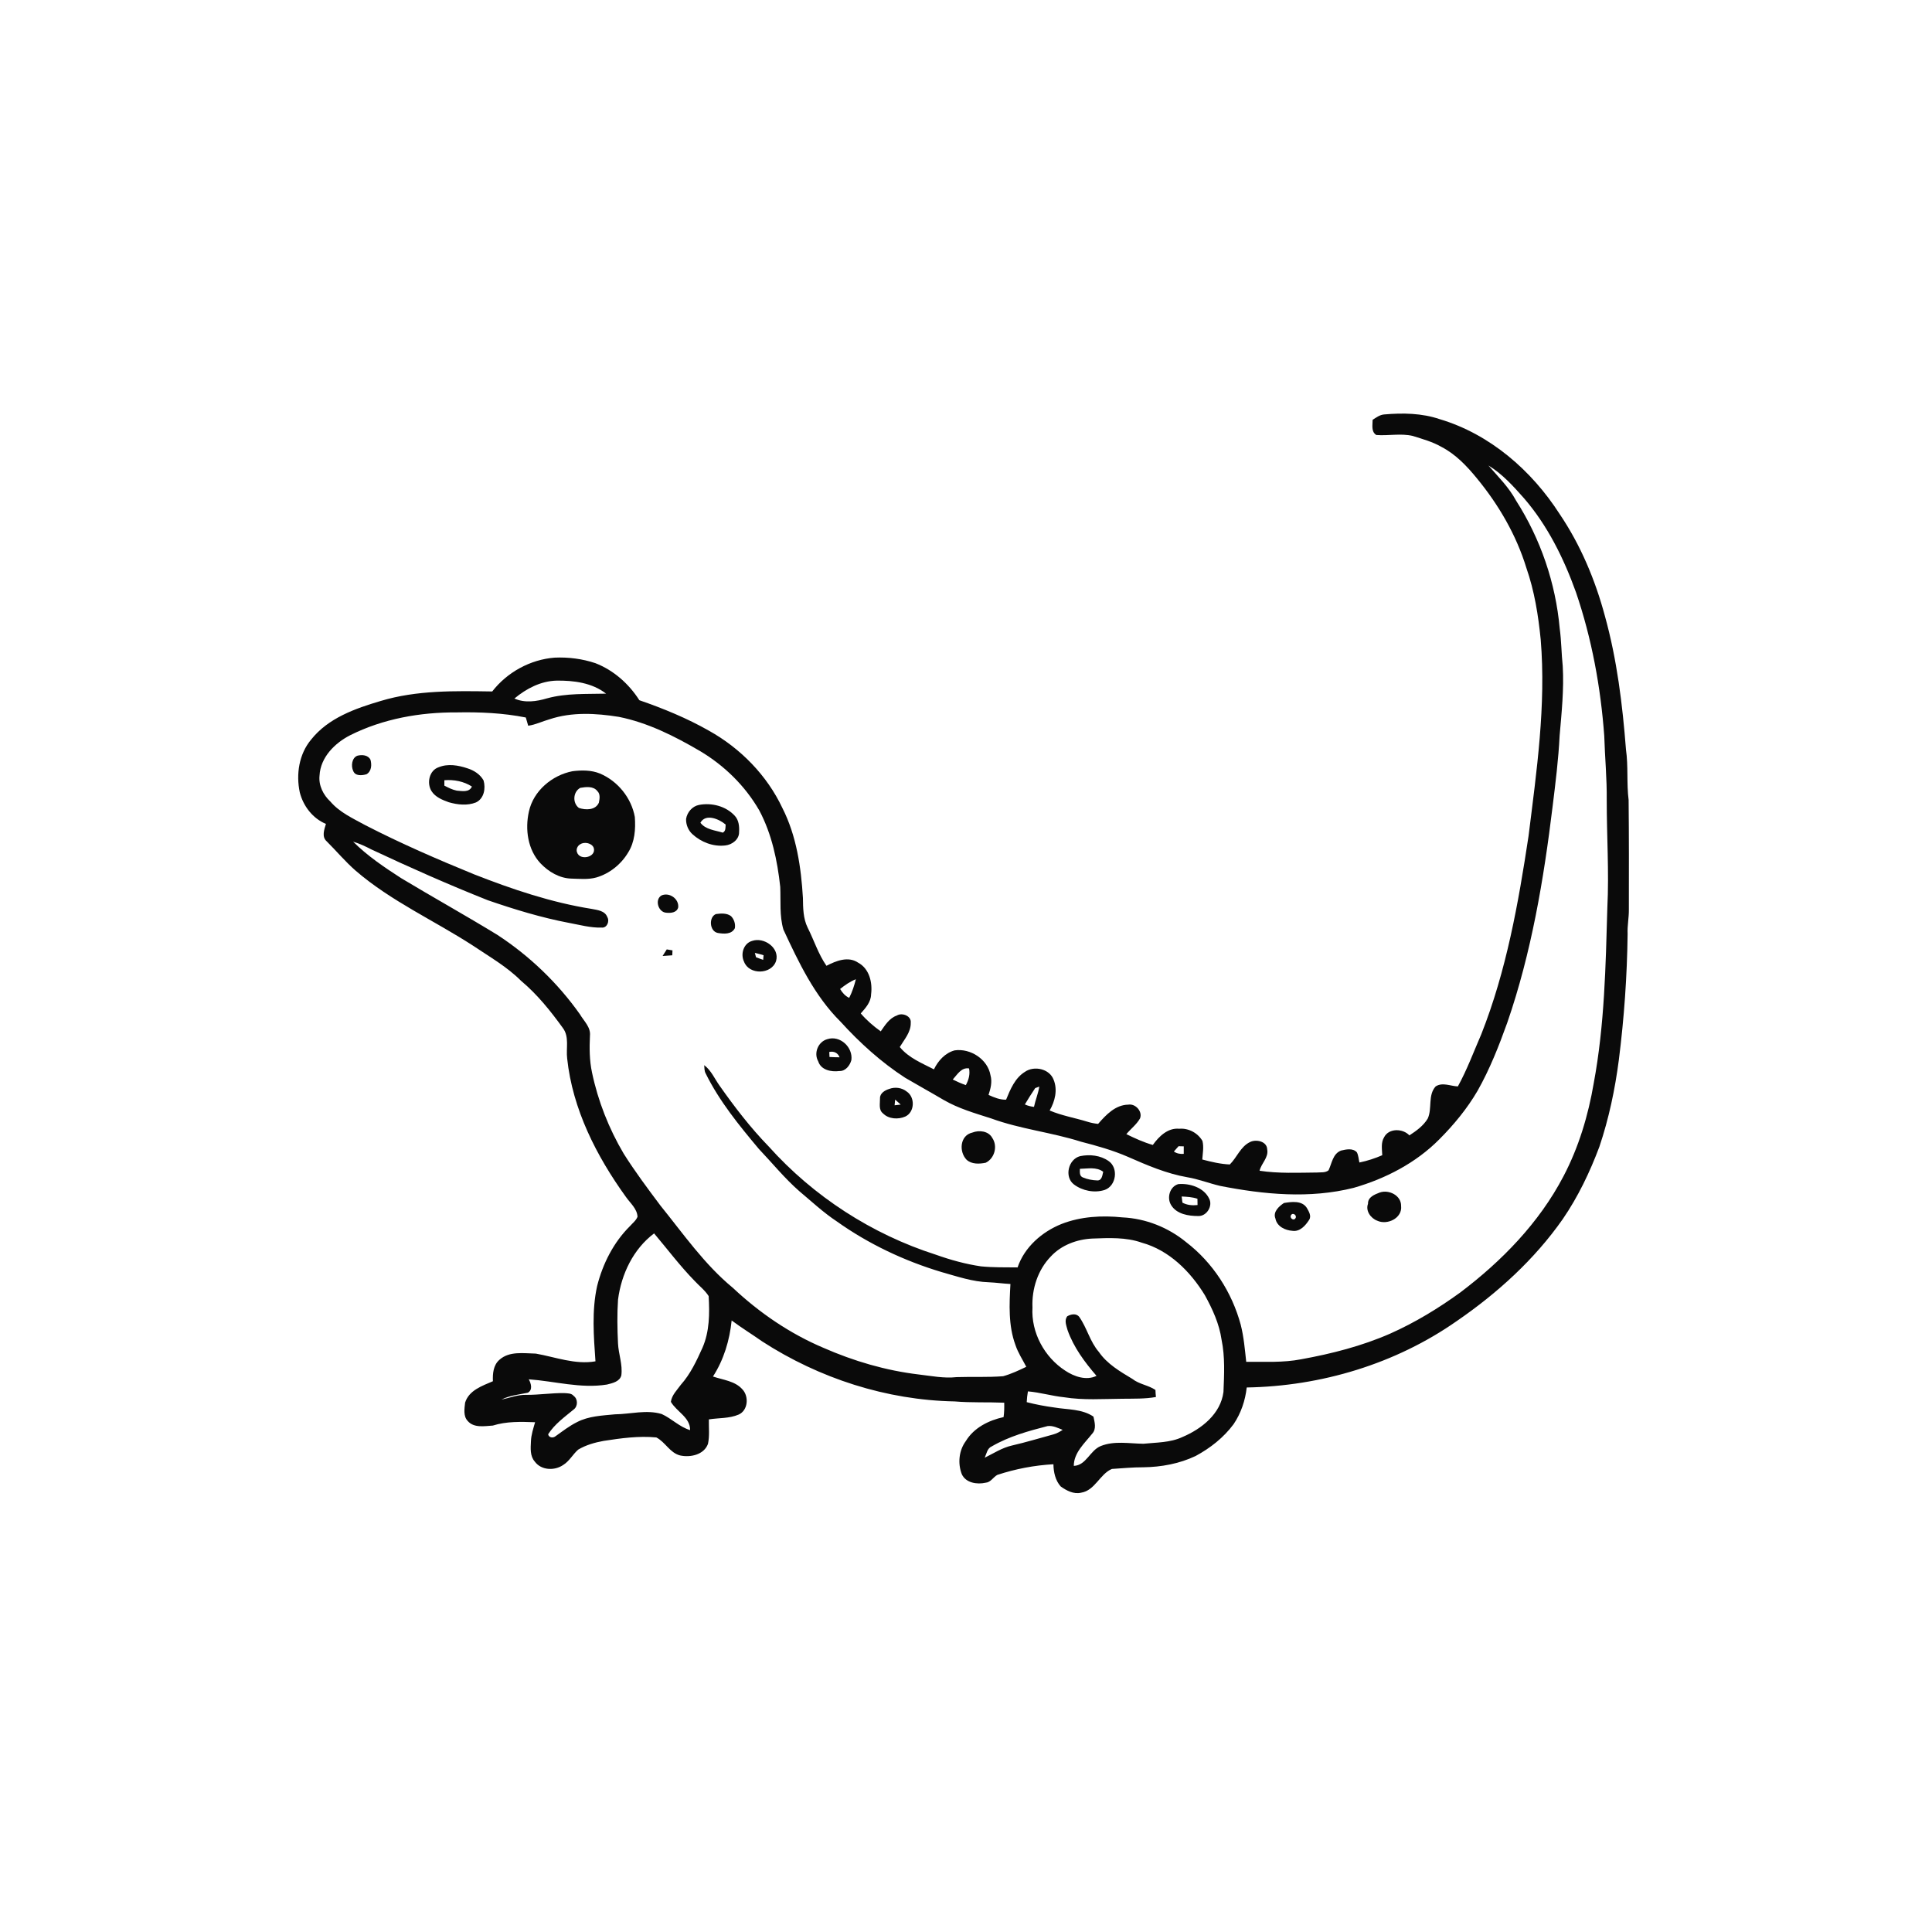 <svg xmlns="http://www.w3.org/2000/svg" width="1024pt" height="1024pt" viewBox="0 0 1024 1024" version="1.1">
<g id="#ffffffff">
<path fill="#ffffff" opacity="0" d=" M 0.00 0.00 L 1024.00 0.00 L 1024.00 1024.00 L 0.00 1024.00 L 0.00 0.00 M 733.68 219.66 C 731.33 219.83 729.42 221.30 727.52 222.51 C 727.52 225.29 726.65 228.80 729.47 230.56 C 735.86 231.05 742.43 229.57 748.77 231.05 C 753.97 232.70 759.29 234.14 764.05 236.89 C 771.50 240.76 777.39 246.94 782.65 253.36 C 794.27 267.44 803.65 283.51 809.01 301.01 C 813.29 313.27 815.34 326.17 816.61 339.04 C 819.48 373.88 814.45 408.66 810.15 443.17 C 804.77 478.74 798.42 514.55 785.12 548.15 C 781.09 557.42 777.59 566.95 772.70 575.82 C 768.78 575.68 764.56 573.46 760.92 575.83 C 756.70 580.48 759.18 587.49 756.74 592.84 C 754.45 596.69 750.69 599.38 747.00 601.78 C 743.58 598.06 736.10 597.86 733.62 602.74 C 731.83 605.61 732.51 609.11 732.62 612.29 C 728.72 613.98 724.67 615.30 720.51 616.15 C 720.09 614.34 720.02 612.41 719.17 610.75 C 717.05 608.40 713.46 609.18 710.76 609.83 C 706.39 611.52 705.93 616.59 704.16 620.29 C 702.43 621.69 700.09 621.27 698.04 621.46 C 687.90 621.55 677.67 622.05 667.60 620.52 C 668.52 616.53 672.50 613.55 671.64 609.17 C 671.51 604.90 665.73 603.66 662.50 605.33 C 657.50 607.73 655.61 613.46 651.83 617.19 C 646.89 616.98 642.01 615.82 637.23 614.56 C 637.45 611.29 638.14 607.92 637.31 604.69 C 634.81 600.45 629.93 597.84 625.01 598.26 C 618.98 597.68 614.25 602.33 611.02 606.85 C 606.14 605.45 601.53 603.34 596.99 601.12 C 599.34 598.28 602.42 596.02 604.24 592.77 C 605.69 589.08 601.80 584.82 598.01 585.49 C 591.16 585.60 586.19 590.90 582.02 595.69 C 580.07 595.48 578.15 595.11 576.29 594.52 C 569.66 592.47 562.75 591.32 556.34 588.59 C 559.15 583.75 560.65 577.69 558.46 572.33 C 556.31 566.46 548.11 564.67 543.20 568.12 C 537.94 571.38 535.50 577.37 533.25 582.85 C 529.94 582.95 526.90 581.66 523.95 580.33 C 525.03 577.01 525.97 573.47 525.00 570.00 C 523.58 561.46 514.36 555.50 505.98 556.72 C 500.94 558.07 497.21 562.21 495.01 566.78 C 488.60 563.48 481.56 560.69 476.90 554.94 C 479.29 550.94 482.84 547.06 482.71 542.13 C 483.16 538.45 478.13 536.53 475.33 538.26 C 471.35 539.65 469.10 543.38 466.81 546.64 C 462.93 543.88 459.32 540.75 456.22 537.14 C 458.76 534.28 461.63 531.12 461.69 527.06 C 462.52 520.82 460.79 513.42 454.84 510.24 C 449.56 506.64 443.10 509.28 438.04 511.89 C 433.72 505.68 431.46 498.38 428.08 491.68 C 425.68 486.81 425.64 481.27 425.57 475.97 C 424.59 459.65 422.17 443.01 414.68 428.26 C 406.51 410.92 392.45 396.59 375.76 387.29 C 364.07 380.64 351.55 375.50 338.87 371.13 C 333.32 362.44 325.24 355.24 315.56 351.49 C 308.62 349.17 301.26 348.23 293.96 348.56 C 281.08 349.57 268.81 356.28 260.89 366.49 C 241.10 366.20 220.92 365.75 201.77 371.53 C 188.31 375.50 173.98 380.56 164.95 391.94 C 158.49 399.61 156.84 410.35 158.89 419.97 C 160.72 427.23 165.74 433.78 172.75 436.69 C 171.88 439.62 170.40 443.45 173.11 445.88 C 178.30 451.03 182.99 456.68 188.51 461.49 C 207.28 477.67 230.10 487.85 250.75 501.25 C 259.44 507.12 268.70 512.36 276.16 519.84 C 284.73 527.01 291.78 535.79 298.30 544.82 C 301.87 549.52 299.93 555.61 300.61 561.01 C 303.46 587.89 316.09 612.67 331.71 634.34 C 334.01 637.66 337.66 640.58 337.90 644.89 C 337.12 646.92 335.28 648.29 333.87 649.89 C 325.18 658.51 319.49 669.79 316.50 681.58 C 313.59 694.71 314.68 708.25 315.61 721.53 C 304.93 723.42 294.41 719.27 284.01 717.44 C 277.56 717.31 269.95 716.00 264.71 720.72 C 261.44 723.55 261.09 728.05 261.25 732.08 C 255.58 734.54 248.57 736.85 246.52 743.41 C 246.16 746.57 245.47 750.58 247.88 753.12 C 251.13 756.97 256.77 755.86 261.21 755.58 C 268.45 753.30 276.12 753.54 283.61 753.81 C 282.67 757.13 281.53 760.45 281.41 763.94 C 281.24 767.55 280.84 771.67 283.41 774.62 C 286.82 779.35 293.93 779.63 298.49 776.47 C 301.80 774.44 303.59 770.83 306.45 768.33 C 310.56 765.88 315.22 764.56 319.90 763.71 C 329.11 762.28 338.53 760.98 347.86 761.87 C 352.63 764.30 355.02 770.04 360.45 771.41 C 365.88 772.61 373.13 771.08 375.24 765.29 C 376.17 761.03 375.62 756.62 375.71 752.31 C 380.97 751.47 386.53 751.89 391.51 749.75 C 396.49 747.54 397.02 740.17 393.54 736.44 C 389.63 731.93 383.22 731.41 377.89 729.58 C 383.64 720.67 386.72 710.36 387.79 699.87 C 393.04 703.79 398.64 707.22 403.99 710.99 C 434.26 730.58 469.89 742.10 506.00 742.78 C 514.74 743.53 523.51 743.09 532.26 743.46 C 532.31 746.00 532.28 748.56 531.92 751.09 C 524.01 752.82 516.19 756.72 511.87 763.85 C 508.23 768.79 507.56 775.64 509.76 781.32 C 511.87 786.00 517.87 786.90 522.39 785.87 C 525.12 785.67 526.40 782.92 528.61 781.72 C 538.22 778.55 548.23 776.64 558.34 776.08 C 558.39 780.23 559.35 784.66 562.18 787.84 C 565.26 790.05 569.08 792.09 573.00 791.16 C 580.39 790.00 582.91 781.28 589.33 778.57 C 594.89 778.22 600.44 777.66 606.01 777.69 C 615.52 777.56 625.08 775.80 633.70 771.71 C 641.46 767.53 648.56 761.96 653.83 754.84 C 657.74 749.07 660.02 742.30 660.79 735.39 C 700.27 734.73 739.72 722.88 772.16 700.16 C 793.61 685.42 813.28 667.59 828.26 646.20 C 836.42 634.32 842.67 621.22 847.72 607.75 C 852.74 592.84 855.99 577.37 858.02 561.78 C 860.82 539.62 862.40 517.32 862.67 494.99 C 862.46 490.65 863.39 486.38 863.33 482.05 C 863.37 462.70 863.40 443.34 863.20 423.99 C 862.08 415.12 863.07 406.12 861.80 397.26 C 859.96 373.44 857.04 349.57 850.63 326.49 C 845.50 307.36 837.72 288.82 826.60 272.38 C 811.77 249.31 789.67 230.09 763.09 222.17 C 753.65 218.96 743.51 218.80 733.68 219.66 Z" />
<path fill="#ffffff" opacity="0" d=" M 788.87 246.71 C 796.29 251.19 802.14 257.74 807.83 264.17 C 820.30 278.64 828.86 296.02 835.29 313.90 C 843.68 338.47 848.39 364.18 850.29 390.05 C 850.62 401.37 851.73 412.65 851.60 424.00 C 851.58 443.01 852.88 462.02 851.93 481.03 C 851.04 512.10 850.44 543.36 844.73 574.01 C 841.82 591.16 836.76 608.08 828.64 623.51 C 815.78 648.11 795.98 668.40 774.00 685.02 C 762.35 693.47 749.98 700.99 736.82 706.85 C 721.80 713.43 705.82 717.51 689.72 720.43 C 680.11 722.32 670.25 721.71 660.52 721.79 C 659.81 715.21 659.24 708.57 657.61 702.13 C 652.96 684.94 642.83 669.20 628.65 658.34 C 619.15 650.54 607.21 645.81 594.92 645.24 C 584.10 644.13 572.84 644.73 562.64 648.73 C 552.28 652.88 542.97 661.00 539.34 671.76 C 532.88 671.70 526.40 671.82 519.96 671.20 C 511.78 670.00 503.78 667.78 496.00 665.01 C 462.08 654.17 431.15 634.12 407.39 607.61 C 397.78 597.72 389.36 586.76 381.44 575.50 C 378.78 571.81 376.98 567.36 373.25 564.56 C 373.38 566.02 373.27 567.61 374.02 568.95 C 381.26 583.63 391.68 596.40 402.14 608.88 C 409.28 616.39 415.83 624.50 423.65 631.35 C 430.19 636.83 436.44 642.70 443.59 647.42 C 460.42 659.38 479.29 668.29 499.05 674.22 C 507.26 676.52 515.47 679.38 524.08 679.63 C 527.91 679.79 531.72 680.35 535.55 680.54 C 534.95 691.35 534.39 702.59 538.22 712.92 C 539.58 717.01 541.98 720.62 543.95 724.43 C 539.99 726.35 535.94 728.23 531.70 729.42 C 523.49 730.07 515.23 729.63 507.01 729.90 C 500.26 730.66 493.54 729.25 486.86 728.49 C 469.47 726.41 452.52 721.42 436.50 714.40 C 418.70 706.87 402.49 695.80 388.43 682.58 C 373.37 670.18 362.21 654.01 350.03 638.96 C 343.29 629.97 336.56 620.96 330.56 611.45 C 322.70 598.14 316.95 583.58 313.78 568.45 C 312.40 562.03 312.38 555.45 312.69 548.93 C 313.17 544.40 309.45 541.17 307.37 537.59 C 295.60 520.95 280.61 506.59 263.55 495.46 C 246.74 485.18 229.53 475.61 212.65 465.46 C 203.69 459.68 194.73 453.63 187.16 446.10 C 190.49 447.10 193.65 448.55 196.73 450.17 C 217.09 459.72 237.66 468.85 258.57 477.15 C 272.65 482.00 286.94 486.37 301.59 489.15 C 307.31 490.20 313.03 491.82 318.89 491.64 C 321.75 491.92 323.22 488.26 321.87 486.03 C 320.59 482.66 316.58 482.33 313.55 481.73 C 292.13 478.32 271.51 471.34 251.37 463.45 C 231.82 455.46 212.40 447.04 193.62 437.36 C 187.10 433.78 180.05 430.62 175.12 424.86 C 171.34 421.34 168.77 416.26 169.37 410.99 C 169.88 401.38 177.44 393.85 185.59 389.69 C 202.98 380.97 222.65 377.47 242.00 377.59 C 254.27 377.35 266.62 377.88 278.69 380.29 C 279.12 381.73 279.53 383.19 279.96 384.65 C 283.90 384.12 287.48 382.29 291.28 381.23 C 303.10 377.29 315.87 378.01 328.00 379.95 C 343.39 383.04 357.59 390.20 371.04 398.08 C 383.91 405.74 394.94 416.53 402.43 429.54 C 409.07 442.03 412.02 456.08 413.54 470.04 C 413.88 477.58 413.07 485.34 415.22 492.69 C 423.30 510.06 431.70 527.82 445.49 541.50 C 455.68 552.70 467.01 562.98 479.75 571.24 C 486.49 575.21 493.36 578.97 500.10 582.96 C 507.95 587.53 516.74 590.03 525.34 592.79 C 540.79 598.45 557.31 600.15 572.97 605.13 C 581.37 607.29 589.76 609.65 597.74 613.11 C 607.91 617.58 618.22 622.03 629.23 623.95 C 635.19 624.94 640.82 627.17 646.67 628.55 C 669.92 633.12 694.23 635.43 717.46 629.58 C 734.30 624.75 750.46 616.39 762.87 603.86 C 770.59 596.12 777.62 587.60 783.14 578.14 C 789.61 566.70 794.45 554.40 798.88 542.05 C 811.70 504.96 818.22 466.07 822.94 427.22 C 824.46 414.83 826.02 402.43 826.63 389.95 C 827.69 377.68 828.99 365.38 828.28 353.04 C 827.58 346.38 827.58 339.66 826.67 333.02 C 824.53 309.05 816.53 285.65 803.57 265.37 C 799.78 258.33 794.08 252.67 788.87 246.71 M 189.46 400.53 C 186.47 401.60 185.96 406.03 187.20 408.59 C 188.27 411.45 191.90 411.07 194.27 410.36 C 196.95 408.78 197.11 405.36 196.36 402.67 C 195.08 400.14 191.90 399.92 189.46 400.53 M 232.48 406.66 C 227.51 408.31 226.10 415.04 228.66 419.22 C 230.66 422.46 234.41 423.96 237.84 425.20 C 242.48 426.53 247.68 427.13 252.27 425.31 C 256.57 423.26 257.50 417.86 256.30 413.65 C 254.52 410.41 251.19 408.30 247.74 407.22 C 242.88 405.59 237.36 404.64 232.48 406.66 M 303.45 408.76 C 292.63 410.86 282.72 419.14 280.33 430.14 C 278.22 439.51 279.69 450.35 286.46 457.57 C 290.76 462.08 296.57 465.55 302.95 465.68 C 307.30 465.80 311.81 466.26 316.06 465.08 C 323.07 463.04 329.18 458.12 332.91 451.88 C 336.46 446.28 336.94 439.46 336.47 433.01 C 334.65 422.90 327.45 414.01 318.01 410.00 C 313.42 408.12 308.29 408.15 303.45 408.76 M 370.47 426.63 C 366.90 427.33 364.20 430.53 363.64 434.04 C 363.53 437.01 364.75 440.06 366.94 442.08 C 371.58 446.37 378.06 448.86 384.39 448.11 C 388.02 447.76 391.85 444.90 391.73 440.97 C 391.91 438.01 391.59 434.75 389.52 432.46 C 384.83 427.27 377.23 425.33 370.47 426.63 M 350.62 474.60 C 346.84 476.81 348.90 483.56 353.16 483.76 C 355.54 484.02 358.73 483.74 359.46 480.96 C 359.97 476.40 354.78 472.78 350.62 474.60 M 379.44 484.47 C 375.54 486.09 376.03 493.62 380.43 494.48 C 383.58 495.03 387.82 495.35 389.50 491.94 C 389.87 489.62 389.08 487.22 387.44 485.55 C 385.17 483.87 382.08 484.11 379.44 484.47 M 398.61 498.71 C 394.09 500.01 392.39 505.68 394.34 509.68 C 396.96 516.83 408.95 516.63 411.33 509.34 C 413.37 502.40 404.90 496.51 398.61 498.71 M 351.19 506.69 C 352.89 506.61 354.61 506.49 356.32 506.33 C 356.35 505.45 356.38 504.59 356.43 503.72 C 355.41 503.55 354.40 503.37 353.40 503.20 C 352.67 504.37 351.93 505.53 351.19 506.69 M 438.53 550.77 C 433.64 552.08 431.16 558.11 433.67 562.52 C 435.14 567.20 440.62 568.23 444.89 567.67 C 448.16 567.79 450.44 564.76 451.24 561.90 C 452.18 555.10 445.29 548.61 438.53 550.77 M 471.29 577.16 C 469.05 577.84 466.35 579.44 466.42 582.11 C 466.48 584.77 465.57 588.19 467.97 590.09 C 470.96 593.17 476.12 593.46 479.87 591.77 C 484.88 589.40 485.07 581.50 480.58 578.54 C 478.01 576.46 474.36 576.00 471.29 577.16 M 515.36 600.29 C 508.76 601.77 508.17 610.39 512.29 614.67 C 514.99 617.16 519.07 616.97 522.44 616.28 C 527.19 613.96 528.90 607.46 525.91 603.09 C 523.91 599.41 518.92 598.88 515.36 600.29 M 572.48 612.78 C 566.21 614.40 563.98 623.78 569.19 627.77 C 573.73 631.18 580.09 632.44 585.52 630.69 C 591.66 628.53 592.91 619.09 587.63 615.41 C 583.27 612.32 577.61 611.74 572.48 612.78 M 624.52 627.60 C 619.90 628.94 618.28 635.06 620.84 638.91 C 623.79 643.55 629.96 644.52 635.04 644.52 C 639.52 644.74 642.96 639.21 640.87 635.28 C 638.09 629.42 630.55 627.07 624.52 627.60 M 731.33 632.05 C 728.58 633.10 724.93 634.48 725.07 638.04 C 723.67 641.74 726.50 645.70 729.95 646.99 C 735.30 649.50 743.39 645.61 742.61 639.14 C 742.70 633.59 736.13 630.38 731.33 632.05 M 680.51 637.62 C 677.86 639.39 674.56 642.32 676.01 645.88 C 676.80 650.06 681.16 652.11 685.03 652.36 C 688.95 652.95 691.93 649.58 693.83 646.61 C 695.24 644.53 693.71 642.09 692.66 640.24 C 690.09 636.19 684.55 636.94 680.51 637.62 Z" />
<path fill="#ffffff" opacity="0" d=" M 272.65 370.23 C 278.97 364.97 286.57 360.98 294.96 360.75 C 304.05 360.62 313.85 361.87 321.24 367.65 C 310.79 367.92 300.17 367.34 289.98 370.13 C 284.39 371.79 278.14 372.72 272.65 370.23 Z" />
<path fill="#ffffff" opacity="0" d=" M 235.52 413.54 C 240.57 413.12 245.83 414.12 250.13 416.89 C 248.65 420.13 244.93 419.26 242.08 419.05 C 239.75 418.57 237.61 417.49 235.52 416.40 C 235.51 415.44 235.51 414.49 235.52 413.54 Z" />
<path fill="#ffffff" opacity="0" d=" M 307.54 417.58 C 310.58 417.07 314.51 416.54 316.65 419.34 C 318.27 420.90 317.82 423.46 317.41 425.45 C 315.61 429.51 310.42 429.42 306.82 428.22 C 303.35 425.59 303.70 419.70 307.54 417.58 Z" />
<path fill="#ffffff" opacity="0" d=" M 371.23 436.07 C 374.01 431.03 381.14 434.08 384.60 437.02 C 384.49 438.59 384.76 440.45 383.10 441.32 C 379.01 440.05 374.00 439.74 371.23 436.07 Z" />
<path fill="#ffffff" opacity="0" d=" M 307.57 447.47 C 309.80 445.99 313.76 446.88 314.69 449.39 C 316.20 454.39 307.29 456.34 305.84 451.75 C 305.20 450.17 306.13 448.21 307.57 447.47 Z" />
<path fill="#ffffff" opacity="0" d=" M 400.09 505.05 C 401.64 505.41 403.18 505.82 404.71 506.28 C 404.66 506.90 404.55 508.14 404.50 508.76 C 403.23 508.29 401.98 507.81 400.71 507.37 C 400.56 506.79 400.24 505.63 400.09 505.05 Z" />
<path fill="#ffffff" opacity="0" d=" M 445.27 524.18 C 447.85 522.15 450.54 520.21 453.63 519.02 C 452.77 522.41 451.69 525.76 450.09 528.88 C 447.96 527.91 446.45 526.14 445.27 524.18 Z" />
<path fill="#ffffff" opacity="0" d=" M 439.54 557.56 C 441.95 557.03 444.11 558.02 444.99 560.39 C 443.20 560.39 441.42 560.32 439.65 560.22 C 439.60 559.33 439.57 558.44 439.54 557.56 Z" />
<path fill="#ffffff" opacity="0" d=" M 504.98 572.17 C 507.34 569.60 509.53 565.61 513.62 566.29 C 514.24 569.38 513.41 572.43 511.91 575.14 C 509.54 574.30 507.22 573.30 504.98 572.17 Z" />
<path fill="#ffffff" opacity="0" d=" M 548.68 576.72 C 549.22 576.52 550.31 576.12 550.85 575.92 C 550.27 579.60 548.80 583.05 548.03 586.68 C 546.36 586.47 544.71 586.09 543.20 585.37 C 544.96 582.44 546.76 579.54 548.68 576.72 Z" />
<path fill="#ffffff" opacity="0" d=" M 474.44 582.80 C 475.40 583.69 476.39 584.57 477.39 585.45 C 476.58 585.54 474.97 585.73 474.16 585.83 C 474.23 585.07 474.37 583.55 474.44 582.80 Z" />
<path fill="#ffffff" opacity="0" d=" M 624.67 607.51 C 625.58 607.53 626.49 607.56 627.42 607.59 C 627.39 608.91 627.39 610.24 627.41 611.57 C 625.55 611.73 623.73 611.41 622.18 610.33 C 623.00 609.38 623.83 608.44 624.67 607.51 Z" />
<path fill="#ffffff" opacity="0" d=" M 572.36 619.50 C 576.52 619.43 581.12 618.36 584.72 621.06 C 584.28 622.82 584.09 625.67 581.67 625.66 C 579.02 625.57 576.33 625.09 573.89 624.05 C 572.01 623.23 572.37 621.15 572.36 619.50 Z" />
<path fill="#ffffff" opacity="0" d=" M 626.30 634.17 C 629.11 634.31 631.97 634.45 634.67 635.37 C 634.68 636.47 634.70 637.58 634.72 638.70 C 631.97 638.99 629.17 638.76 626.71 637.42 C 626.57 636.33 626.43 635.24 626.30 634.17 Z" />
<path fill="#ffffff" opacity="0" d=" M 684.32 643.98 C 685.36 642.43 687.66 644.34 686.58 645.75 C 685.53 647.33 683.27 645.35 684.32 643.98 Z" />
<path fill="#ffffff" opacity="0" d=" M 327.57 688.82 C 329.30 675.35 335.66 661.99 346.69 653.73 C 353.79 662.14 360.42 670.97 368.12 678.86 C 370.60 681.56 373.63 683.83 375.60 686.96 C 376.14 696.14 376.08 705.72 372.34 714.31 C 369.22 721.22 365.97 728.23 360.87 733.94 C 358.85 736.77 356.07 739.38 355.58 743.00 C 358.57 748.19 365.93 751.29 365.76 757.99 C 360.16 756.33 355.95 751.83 350.70 749.46 C 342.56 747.03 334.18 749.54 325.93 749.62 C 319.13 750.29 312.00 750.53 305.81 753.76 C 301.68 755.82 298.04 758.67 294.30 761.33 C 293.01 762.31 290.85 761.97 290.53 760.19 C 293.96 754.80 299.22 751.07 304.06 747.06 C 306.33 745.41 306.36 741.51 304.07 739.87 C 302.85 738.36 300.79 738.51 299.05 738.37 C 292.36 738.27 285.71 739.35 279.01 739.30 C 274.44 739.16 270.16 740.91 265.75 741.81 C 270.13 739.60 275.05 739.17 279.77 738.17 C 282.49 736.69 281.47 733.22 280.25 731.06 C 294.04 732.05 307.80 736.08 321.68 733.84 C 324.57 733.12 328.48 732.31 329.32 728.96 C 330.08 723.25 327.83 717.73 327.56 712.07 C 327.18 704.32 327.05 696.55 327.57 688.82 Z" />
<path fill="#ffffff" opacity="0" d=" M 556.95 665.96 C 562.57 659.89 570.82 656.84 578.96 656.46 C 587.73 656.15 596.78 655.66 605.18 658.65 C 619.68 662.64 630.94 673.94 638.59 686.46 C 642.65 693.83 646.25 701.66 647.45 710.06 C 649.34 719.16 648.84 728.54 648.46 737.77 C 646.97 749.42 636.86 757.36 626.69 761.66 C 620.22 764.69 612.97 764.50 606.03 765.22 C 598.55 765.13 590.64 763.55 583.48 766.41 C 577.73 768.66 575.76 776.69 569.14 776.95 C 569.13 769.96 574.86 764.98 578.88 759.89 C 581.23 757.39 580.18 753.78 579.55 750.83 C 573.42 746.68 565.77 747.19 558.78 745.99 C 553.86 745.33 548.98 744.41 544.18 743.17 C 544.28 741.25 544.48 739.34 544.82 737.46 C 551.28 738.00 557.53 739.91 563.98 740.57 C 574.24 742.22 584.66 741.44 595.00 741.37 C 600.89 741.28 606.84 741.50 612.67 740.44 C 612.53 739.18 612.45 737.94 612.41 736.70 C 608.61 734.14 603.81 733.71 600.18 730.85 C 593.66 726.91 586.83 722.98 582.42 716.55 C 577.68 711.09 576.13 703.79 572.01 697.97 C 570.40 695.92 567.58 696.55 565.63 697.67 C 563.99 699.91 565.22 702.61 565.83 704.99 C 569.06 714.12 574.91 721.97 581.18 729.23 C 575.76 731.89 569.29 729.61 564.57 726.46 C 553.54 719.31 546.45 706.21 547.23 693.00 C 546.81 683.19 550.05 673.08 556.95 665.96 Z" />
<path fill="#ffffff" opacity="0" d=" M 525.70 766.59 C 534.81 761.30 545.07 758.46 555.21 755.86 C 557.99 755.47 560.71 756.85 563.24 757.87 C 561.71 758.84 560.14 759.77 558.38 760.24 C 551.04 762.23 543.76 764.46 536.33 766.16 C 531.13 767.34 526.64 770.29 521.92 772.62 C 522.91 770.46 523.24 767.61 525.70 766.59 Z" />
</g>
<g id="#0a0a0aff">
<path fill="#0a0a0a" opacity="1.00" d=" M 733.68 219.66 C 743.51 218.80 753.65 218.96 763.09 222.17 C 789.67 230.09 811.77 249.31 826.60 272.38 C 837.72 288.82 845.50 307.36 850.63 326.49 C 857.04 349.57 859.96 373.44 861.80 397.26 C 863.07 406.12 862.08 415.12 863.20 423.99 C 863.40 443.34 863.37 462.70 863.33 482.05 C 863.39 486.38 862.46 490.65 862.67 494.99 C 862.40 517.32 860.82 539.62 858.02 561.78 C 855.99 577.37 852.74 592.84 847.72 607.75 C 842.67 621.22 836.42 634.32 828.26 646.20 C 813.28 667.59 793.61 685.42 772.16 700.16 C 739.72 722.88 700.27 734.73 660.79 735.39 C 660.02 742.30 657.74 749.07 653.83 754.84 C 648.56 761.96 641.46 767.53 633.70 771.71 C 625.08 775.80 615.52 777.56 606.01 777.69 C 600.44 777.66 594.89 778.22 589.33 778.57 C 582.91 781.28 580.39 790.00 573.00 791.16 C 569.08 792.09 565.26 790.05 562.18 787.84 C 559.35 784.66 558.39 780.23 558.34 776.08 C 548.23 776.64 538.22 778.55 528.61 781.72 C 526.40 782.92 525.12 785.67 522.39 785.87 C 517.87 786.90 511.87 786.00 509.76 781.32 C 507.56 775.64 508.23 768.79 511.87 763.85 C 516.19 756.72 524.01 752.82 531.92 751.09 C 532.28 748.56 532.31 746.00 532.26 743.46 C 523.51 743.09 514.74 743.53 506.00 742.78 C 469.89 742.10 434.26 730.58 403.99 710.99 C 398.64 707.22 393.04 703.79 387.79 699.87 C 386.72 710.36 383.64 720.67 377.89 729.58 C 383.22 731.41 389.63 731.93 393.54 736.44 C 397.02 740.17 396.49 747.54 391.51 749.75 C 386.53 751.89 380.97 751.47 375.71 752.31 C 375.62 756.62 376.17 761.03 375.24 765.29 C 373.13 771.08 365.88 772.61 360.45 771.41 C 355.02 770.04 352.63 764.30 347.86 761.87 C 338.53 760.98 329.11 762.28 319.90 763.71 C 315.22 764.56 310.56 765.88 306.45 768.33 C 303.59 770.83 301.80 774.44 298.49 776.47 C 293.93 779.63 286.82 779.35 283.41 774.62 C 280.84 771.67 281.24 767.55 281.41 763.94 C 281.53 760.45 282.67 757.13 283.61 753.81 C 276.12 753.54 268.45 753.30 261.21 755.58 C 256.77 755.86 251.13 756.97 247.88 753.12 C 245.47 750.58 246.16 746.57 246.52 743.41 C 248.57 736.85 255.58 734.54 261.25 732.08 C 261.09 728.05 261.44 723.55 264.71 720.72 C 269.95 716.00 277.56 717.31 284.01 717.44 C 294.41 719.27 304.93 723.42 315.61 721.53 C 314.68 708.25 313.59 694.71 316.50 681.58 C 319.49 669.79 325.18 658.51 333.87 649.89 C 335.28 648.29 337.12 646.92 337.90 644.89 C 337.66 640.58 334.01 637.66 331.71 634.34 C 316.09 612.67 303.46 587.89 300.61 561.01 C 299.93 555.61 301.87 549.52 298.30 544.82 C 291.78 535.79 284.73 527.01 276.16 519.84 C 268.70 512.36 259.44 507.12 250.75 501.25 C 230.10 487.85 207.28 477.67 188.51 461.49 C 182.99 456.68 178.30 451.03 173.11 445.88 C 170.40 443.45 171.88 439.62 172.75 436.69 C 165.74 433.78 160.72 427.23 158.89 419.97 C 156.84 410.35 158.49 399.61 164.95 391.94 C 173.98 380.56 188.31 375.50 201.77 371.53 C 220.92 365.75 241.10 366.20 260.89 366.49 C 268.81 356.28 281.08 349.57 293.96 348.56 C 301.26 348.23 308.62 349.17 315.56 351.49 C 325.24 355.24 333.32 362.44 338.87 371.13 C 351.55 375.50 364.07 380.64 375.76 387.29 C 392.45 396.59 406.51 410.92 414.68 428.26 C 422.17 443.01 424.59 459.65 425.57 475.97 C 425.64 481.27 425.68 486.81 428.08 491.68 C 431.46 498.38 433.72 505.68 438.04 511.89 C 443.10 509.28 449.56 506.64 454.84 510.24 C 460.79 513.42 462.52 520.82 461.69 527.06 C 461.63 531.12 458.76 534.28 456.22 537.14 C 459.32 540.75 462.93 543.88 466.81 546.64 C 469.10 543.38 471.35 539.65 475.33 538.26 C 478.13 536.53 483.16 538.45 482.71 542.13 C 482.84 547.06 479.29 550.94 476.90 554.94 C 481.56 560.69 488.60 563.48 495.01 566.78 C 497.21 562.21 500.94 558.07 505.98 556.72 C 514.36 555.50 523.58 561.46 525.00 570.00 C 525.97 573.47 525.03 577.01 523.95 580.33 C 526.90 581.66 529.94 582.95 533.25 582.85 C 535.50 577.37 537.94 571.38 543.20 568.12 C 548.11 564.67 556.31 566.46 558.46 572.33 C 560.65 577.69 559.15 583.75 556.34 588.59 C 562.75 591.32 569.66 592.47 576.29 594.52 C 578.15 595.11 580.07 595.48 582.02 595.69 C 586.19 590.90 591.16 585.60 598.01 585.49 C 601.80 584.82 605.69 589.08 604.24 592.77 C 602.42 596.02 599.34 598.28 596.99 601.12 C 601.53 603.34 606.14 605.45 611.02 606.85 C 614.25 602.33 618.98 597.68 625.01 598.26 C 629.93 597.84 634.81 600.45 637.31 604.69 C 638.14 607.92 637.45 611.29 637.23 614.56 C 642.01 615.82 646.89 616.98 651.83 617.19 C 655.61 613.46 657.50 607.73 662.50 605.33 C 665.73 603.66 671.51 604.90 671.64 609.17 C 672.50 613.55 668.52 616.53 667.60 620.52 C 677.67 622.05 687.90 621.55 698.04 621.46 C 700.09 621.27 702.43 621.69 704.16 620.29 C 705.93 616.59 706.39 611.52 710.76 609.83 C 713.46 609.18 717.05 608.40 719.17 610.75 C 720.02 612.41 720.09 614.34 720.51 616.15 C 724.67 615.30 728.72 613.98 732.62 612.29 C 732.51 609.11 731.83 605.61 733.62 602.74 C 736.10 597.86 743.58 598.06 747.00 601.78 C 750.69 599.38 754.45 596.69 756.74 592.84 C 759.18 587.49 756.70 580.48 760.92 575.83 C 764.56 573.46 768.78 575.68 772.70 575.82 C 777.59 566.95 781.09 557.42 785.12 548.15 C 798.42 514.55 804.77 478.74 810.15 443.17 C 814.45 408.66 819.48 373.88 816.61 339.04 C 815.34 326.17 813.29 313.27 809.01 301.01 C 803.65 283.51 794.27 267.44 782.65 253.36 C 777.39 246.94 771.50 240.76 764.05 236.89 C 759.29 234.14 753.97 232.70 748.77 231.05 C 742.43 229.57 735.86 231.05 729.47 230.56 C 726.65 228.80 727.52 225.29 727.52 222.51 C 729.42 221.30 731.33 219.83 733.68 219.66 M 788.87 246.71 C 794.08 252.67 799.78 258.33 803.57 265.37 C 816.53 285.65 824.53 309.05 826.67 333.02 C 827.58 339.66 827.58 346.38 828.28 353.04 C 828.99 365.38 827.69 377.68 826.63 389.95 C 826.02 402.43 824.46 414.83 822.94 427.22 C 818.22 466.07 811.70 504.96 798.88 542.05 C 794.45 554.40 789.61 566.70 783.14 578.14 C 777.62 587.60 770.59 596.12 762.87 603.86 C 750.46 616.39 734.30 624.75 717.46 629.58 C 694.23 635.43 669.92 633.12 646.67 628.55 C 640.82 627.17 635.19 624.94 629.23 623.95 C 618.22 622.03 607.91 617.58 597.74 613.11 C 589.76 609.65 581.37 607.29 572.97 605.13 C 557.31 600.15 540.79 598.45 525.34 592.79 C 516.74 590.03 507.95 587.53 500.10 582.96 C 493.36 578.97 486.49 575.21 479.75 571.24 C 467.01 562.98 455.68 552.70 445.49 541.50 C 431.70 527.82 423.30 510.06 415.22 492.69 C 413.07 485.34 413.88 477.58 413.54 470.04 C 412.02 456.08 409.07 442.03 402.43 429.54 C 394.94 416.53 383.91 405.74 371.04 398.08 C 357.59 390.20 343.39 383.04 328.00 379.95 C 315.87 378.01 303.10 377.29 291.28 381.23 C 287.48 382.29 283.90 384.12 279.96 384.65 C 279.53 383.19 279.12 381.73 278.69 380.29 C 266.62 377.88 254.27 377.35 242.00 377.59 C 222.65 377.47 202.98 380.97 185.59 389.69 C 177.44 393.85 169.88 401.38 169.37 410.99 C 168.77 416.26 171.34 421.34 175.12 424.86 C 180.05 430.62 187.10 433.78 193.62 437.36 C 212.40 447.04 231.82 455.46 251.37 463.45 C 271.51 471.34 292.13 478.32 313.55 481.73 C 316.58 482.33 320.59 482.66 321.87 486.03 C 323.22 488.26 321.75 491.92 318.89 491.64 C 313.03 491.82 307.31 490.20 301.59 489.15 C 286.94 486.37 272.65 482.00 258.57 477.15 C 237.66 468.85 217.09 459.72 196.73 450.17 C 193.65 448.55 190.49 447.10 187.16 446.10 C 194.73 453.63 203.69 459.68 212.65 465.46 C 229.53 475.61 246.74 485.18 263.55 495.46 C 280.61 506.59 295.60 520.95 307.37 537.59 C 309.45 541.17 313.17 544.40 312.69 548.93 C 312.38 555.45 312.40 562.03 313.78 568.45 C 316.95 583.58 322.70 598.14 330.56 611.45 C 336.56 620.96 343.29 629.97 350.03 638.96 C 362.21 654.01 373.37 670.18 388.43 682.58 C 402.49 695.80 418.70 706.87 436.50 714.40 C 452.52 721.42 469.47 726.41 486.86 728.49 C 493.54 729.25 500.26 730.66 507.01 729.90 C 515.23 729.63 523.49 730.07 531.70 729.42 C 535.94 728.23 539.99 726.35 543.95 724.43 C 541.98 720.62 539.58 717.01 538.22 712.92 C 534.39 702.59 534.95 691.35 535.55 680.54 C 531.72 680.35 527.91 679.79 524.08 679.63 C 515.47 679.38 507.26 676.52 499.05 674.22 C 479.29 668.29 460.42 659.38 443.59 647.42 C 436.44 642.70 430.19 636.83 423.65 631.35 C 415.83 624.50 409.28 616.39 402.14 608.88 C 391.68 596.40 381.26 583.63 374.02 568.95 C 373.27 567.61 373.38 566.02 373.25 564.56 C 376.98 567.36 378.78 571.81 381.44 575.50 C 389.36 586.76 397.78 597.72 407.39 607.61 C 431.15 634.12 462.08 654.17 496.00 665.01 C 503.78 667.78 511.78 670.00 519.96 671.20 C 526.40 671.82 532.88 671.70 539.34 671.76 C 542.97 661.00 552.28 652.88 562.64 648.73 C 572.84 644.73 584.10 644.13 594.92 645.24 C 607.21 645.81 619.15 650.54 628.65 658.34 C 642.83 669.20 652.96 684.94 657.61 702.13 C 659.24 708.57 659.81 715.21 660.52 721.79 C 670.25 721.71 680.11 722.32 689.72 720.43 C 705.82 717.51 721.80 713.43 736.82 706.85 C 749.98 700.99 762.35 693.47 774.00 685.02 C 795.98 668.40 815.78 648.11 828.64 623.51 C 836.76 608.08 841.82 591.16 844.73 574.01 C 850.44 543.36 851.04 512.10 851.93 481.03 C 852.88 462.02 851.58 443.01 851.60 424.00 C 851.73 412.65 850.62 401.37 850.29 390.05 C 848.39 364.18 843.68 338.47 835.29 313.90 C 828.86 296.02 820.30 278.64 807.83 264.17 C 802.14 257.74 796.29 251.19 788.87 246.71 M 272.65 370.23 C 278.14 372.72 284.39 371.79 289.98 370.13 C 300.17 367.34 310.79 367.92 321.24 367.65 C 313.85 361.87 304.05 360.62 294.96 360.75 C 286.57 360.98 278.97 364.97 272.65 370.23 M 445.27 524.18 C 446.45 526.14 447.96 527.91 450.09 528.88 C 451.69 525.76 452.77 522.41 453.63 519.02 C 450.54 520.21 447.85 522.15 445.27 524.18 M 504.98 572.17 C 507.22 573.30 509.54 574.30 511.91 575.14 C 513.41 572.43 514.24 569.38 513.62 566.29 C 509.53 565.61 507.34 569.60 504.98 572.17 M 548.68 576.72 C 546.76 579.54 544.96 582.44 543.20 585.37 C 544.71 586.09 546.36 586.47 548.03 586.68 C 548.80 583.05 550.27 579.60 550.85 575.92 C 550.31 576.12 549.22 576.52 548.68 576.72 M 624.67 607.51 C 623.83 608.44 623.00 609.38 622.18 610.33 C 623.73 611.41 625.55 611.73 627.41 611.57 C 627.39 610.24 627.39 608.91 627.42 607.59 C 626.49 607.56 625.58 607.53 624.67 607.51 M 327.57 688.82 C 327.05 696.55 327.18 704.32 327.56 712.07 C 327.83 717.73 330.08 723.25 329.32 728.96 C 328.48 732.31 324.57 733.12 321.68 733.84 C 307.80 736.08 294.04 732.05 280.25 731.06 C 281.47 733.22 282.49 736.69 279.77 738.17 C 275.05 739.17 270.13 739.60 265.75 741.81 C 270.16 740.91 274.44 739.16 279.01 739.30 C 285.71 739.35 292.36 738.27 299.05 738.37 C 300.79 738.51 302.85 738.36 304.07 739.87 C 306.36 741.51 306.33 745.41 304.06 747.06 C 299.22 751.07 293.96 754.80 290.53 760.19 C 290.85 761.97 293.01 762.31 294.30 761.33 C 298.04 758.67 301.68 755.82 305.81 753.76 C 312.00 750.53 319.13 750.29 325.93 749.62 C 334.18 749.54 342.56 747.03 350.70 749.46 C 355.95 751.83 360.16 756.33 365.76 757.99 C 365.93 751.29 358.57 748.19 355.58 743.00 C 356.07 739.38 358.85 736.77 360.87 733.94 C 365.97 728.23 369.22 721.22 372.34 714.31 C 376.08 705.72 376.14 696.14 375.60 686.96 C 373.63 683.83 370.60 681.56 368.12 678.86 C 360.42 670.97 353.79 662.14 346.69 653.73 C 335.66 661.99 329.30 675.35 327.57 688.82 M 556.95 665.96 C 550.05 673.08 546.81 683.19 547.23 693.00 C 546.45 706.21 553.54 719.31 564.57 726.46 C 569.29 729.61 575.76 731.89 581.18 729.23 C 574.91 721.97 569.06 714.12 565.83 704.99 C 565.22 702.61 563.99 699.91 565.63 697.67 C 567.58 696.55 570.40 695.92 572.01 697.97 C 576.13 703.79 577.68 711.09 582.42 716.55 C 586.83 722.98 593.66 726.91 600.18 730.85 C 603.81 733.71 608.61 734.14 612.41 736.70 C 612.45 737.94 612.53 739.18 612.67 740.44 C 606.84 741.50 600.89 741.28 595.00 741.37 C 584.66 741.44 574.24 742.22 563.98 740.57 C 557.53 739.91 551.28 738.00 544.82 737.46 C 544.48 739.34 544.28 741.25 544.18 743.17 C 548.98 744.41 553.86 745.33 558.78 745.99 C 565.77 747.19 573.42 746.68 579.55 750.83 C 580.18 753.78 581.23 757.39 578.88 759.89 C 574.86 764.98 569.13 769.96 569.14 776.95 C 575.76 776.69 577.73 768.66 583.48 766.41 C 590.64 763.55 598.55 765.13 606.03 765.22 C 612.97 764.50 620.22 764.69 626.69 761.66 C 636.86 757.36 646.97 749.42 648.46 737.77 C 648.84 728.54 649.34 719.16 647.45 710.06 C 646.25 701.66 642.65 693.83 638.59 686.46 C 630.94 673.94 619.68 662.64 605.18 658.65 C 596.78 655.66 587.73 656.15 578.96 656.46 C 570.82 656.84 562.57 659.89 556.95 665.96 M 525.70 766.59 C 523.24 767.61 522.91 770.46 521.92 772.62 C 526.64 770.29 531.13 767.34 536.33 766.16 C 543.76 764.46 551.04 762.23 558.38 760.24 C 560.14 759.77 561.71 758.84 563.24 757.87 C 560.71 756.85 557.99 755.47 555.21 755.86 C 545.07 758.46 534.81 761.30 525.70 766.59 Z" />
<path fill="#0a0a0a" opacity="1.00" d=" M 189.46 400.53 C 191.90 399.92 195.08 400.14 196.36 402.67 C 197.11 405.36 196.95 408.78 194.27 410.36 C 191.90 411.07 188.27 411.45 187.20 408.59 C 185.96 406.03 186.47 401.60 189.46 400.53 Z" />
<path fill="#0a0a0a" opacity="1.00" d=" M 232.48 406.66 C 237.36 404.64 242.88 405.59 247.74 407.22 C 251.19 408.30 254.52 410.41 256.30 413.65 C 257.50 417.86 256.57 423.26 252.27 425.31 C 247.68 427.13 242.48 426.53 237.84 425.20 C 234.41 423.96 230.66 422.46 228.66 419.22 C 226.10 415.04 227.51 408.31 232.48 406.66 M 235.52 413.54 C 235.51 414.49 235.51 415.44 235.52 416.40 C 237.61 417.49 239.75 418.57 242.08 419.05 C 244.93 419.26 248.65 420.13 250.13 416.89 C 245.83 414.12 240.57 413.12 235.52 413.54 Z" />
<path fill="#0a0a0a" opacity="1.00" d=" M 303.45 408.76 C 308.29 408.15 313.42 408.12 318.01 410.00 C 327.45 414.01 334.65 422.90 336.47 433.01 C 336.94 439.46 336.46 446.28 332.91 451.88 C 329.18 458.12 323.07 463.04 316.06 465.08 C 311.81 466.26 307.30 465.80 302.95 465.68 C 296.57 465.55 290.76 462.08 286.46 457.57 C 279.69 450.35 278.22 439.51 280.33 430.14 C 282.72 419.14 292.63 410.86 303.45 408.76 M 307.54 417.58 C 303.70 419.70 303.35 425.59 306.82 428.22 C 310.42 429.42 315.61 429.51 317.41 425.45 C 317.82 423.46 318.27 420.90 316.65 419.34 C 314.51 416.54 310.58 417.07 307.54 417.58 M 307.57 447.47 C 306.13 448.21 305.20 450.17 305.84 451.75 C 307.29 456.34 316.20 454.39 314.69 449.39 C 313.76 446.88 309.80 445.99 307.57 447.47 Z" />
<path fill="#0a0a0a" opacity="1.00" d=" M 370.47 426.63 C 377.23 425.33 384.83 427.27 389.52 432.46 C 391.59 434.75 391.91 438.01 391.73 440.97 C 391.85 444.90 388.02 447.76 384.39 448.11 C 378.06 448.86 371.58 446.37 366.94 442.08 C 364.75 440.06 363.53 437.01 363.64 434.04 C 364.20 430.53 366.90 427.33 370.47 426.63 M 371.23 436.07 C 374.00 439.74 379.01 440.05 383.10 441.32 C 384.76 440.45 384.49 438.59 384.60 437.02 C 381.14 434.08 374.01 431.03 371.23 436.07 Z" />
<path fill="#0a0a0a" opacity="1.00" d=" M 350.62 474.60 C 354.78 472.78 359.97 476.40 359.46 480.96 C 358.73 483.74 355.54 484.02 353.16 483.76 C 348.90 483.56 346.84 476.81 350.62 474.60 Z" />
<path fill="#0a0a0a" opacity="1.00" d=" M 379.44 484.47 C 382.08 484.11 385.17 483.87 387.44 485.55 C 389.08 487.22 389.87 489.62 389.50 491.94 C 387.82 495.35 383.58 495.03 380.43 494.48 C 376.03 493.62 375.54 486.09 379.44 484.47 Z" />
<path fill="#0a0a0a" opacity="1.00" d=" M 398.61 498.71 C 404.90 496.51 413.37 502.40 411.33 509.34 C 408.95 516.63 396.96 516.83 394.34 509.68 C 392.39 505.68 394.09 500.01 398.61 498.71 M 400.09 505.05 C 400.24 505.63 400.56 506.79 400.71 507.37 C 401.98 507.81 403.23 508.29 404.50 508.76 C 404.55 508.14 404.66 506.90 404.71 506.28 C 403.18 505.82 401.64 505.41 400.09 505.05 Z" />
<path fill="#0a0a0a" opacity="1.00" d=" M 351.19 506.69 C 351.93 505.53 352.67 504.37 353.40 503.20 C 354.40 503.37 355.41 503.55 356.43 503.72 C 356.38 504.59 356.35 505.45 356.32 506.33 C 354.61 506.49 352.89 506.61 351.19 506.69 Z" />
<path fill="#0a0a0a" opacity="1.00" d=" M 438.53 550.77 C 445.29 548.61 452.18 555.10 451.24 561.90 C 450.44 564.76 448.16 567.79 444.89 567.67 C 440.62 568.23 435.14 567.20 433.67 562.52 C 431.16 558.11 433.64 552.08 438.53 550.77 M 439.54 557.56 C 439.57 558.44 439.60 559.33 439.65 560.22 C 441.42 560.32 443.20 560.39 444.99 560.39 C 444.11 558.02 441.95 557.03 439.54 557.56 Z" />
<path fill="#0a0a0a" opacity="1.00" d=" M 471.29 577.16 C 474.36 576.00 478.01 576.46 480.58 578.54 C 485.07 581.50 484.88 589.40 479.87 591.77 C 476.12 593.46 470.96 593.17 467.97 590.09 C 465.57 588.19 466.48 584.77 466.42 582.11 C 466.35 579.44 469.05 577.84 471.29 577.16 M 474.44 582.80 C 474.37 583.55 474.23 585.07 474.16 585.83 C 474.97 585.73 476.58 585.54 477.39 585.45 C 476.39 584.57 475.40 583.69 474.44 582.80 Z" />
<path fill="#0a0a0a" opacity="1.00" d=" M 515.36 600.29 C 518.92 598.88 523.91 599.41 525.91 603.09 C 528.90 607.46 527.19 613.96 522.44 616.28 C 519.07 616.97 514.99 617.16 512.29 614.67 C 508.17 610.39 508.76 601.77 515.36 600.29 Z" />
<path fill="#0a0a0a" opacity="1.00" d=" M 572.48 612.78 C 577.61 611.74 583.27 612.32 587.63 615.41 C 592.91 619.09 591.66 628.53 585.52 630.69 C 580.09 632.44 573.73 631.18 569.19 627.77 C 563.98 623.78 566.21 614.40 572.48 612.78 M 572.36 619.50 C 572.37 621.15 572.01 623.23 573.89 624.05 C 576.33 625.09 579.02 625.57 581.67 625.66 C 584.09 625.67 584.28 622.82 584.72 621.06 C 581.12 618.36 576.52 619.43 572.36 619.50 Z" />
<path fill="#0a0a0a" opacity="1.00" d=" M 624.52 627.60 C 630.55 627.07 638.09 629.42 640.87 635.28 C 642.96 639.21 639.52 644.74 635.04 644.52 C 629.96 644.52 623.79 643.55 620.84 638.91 C 618.28 635.06 619.90 628.94 624.52 627.60 M 626.30 634.17 C 626.43 635.24 626.57 636.33 626.71 637.42 C 629.17 638.76 631.97 638.99 634.72 638.70 C 634.70 637.58 634.68 636.47 634.67 635.37 C 631.97 634.45 629.11 634.31 626.30 634.17 Z" />
<path fill="#0a0a0a" opacity="1.00" d=" M 731.33 632.05 C 736.13 630.38 742.70 633.59 742.61 639.14 C 743.39 645.61 735.30 649.50 729.95 646.99 C 726.50 645.70 723.67 641.74 725.07 638.04 C 724.93 634.48 728.58 633.10 731.33 632.05 Z" />
<path fill="#0a0a0a" opacity="1.00" d=" M 680.51 637.62 C 684.55 636.94 690.09 636.19 692.66 640.24 C 693.71 642.09 695.24 644.53 693.83 646.61 C 691.93 649.58 688.95 652.95 685.03 652.36 C 681.16 652.11 676.80 650.06 676.01 645.88 C 674.56 642.32 677.86 639.39 680.51 637.62 M 684.32 643.98 C 683.27 645.35 685.53 647.33 686.58 645.75 C 687.66 644.34 685.36 642.43 684.32 643.98 Z" />
</g>
</svg>